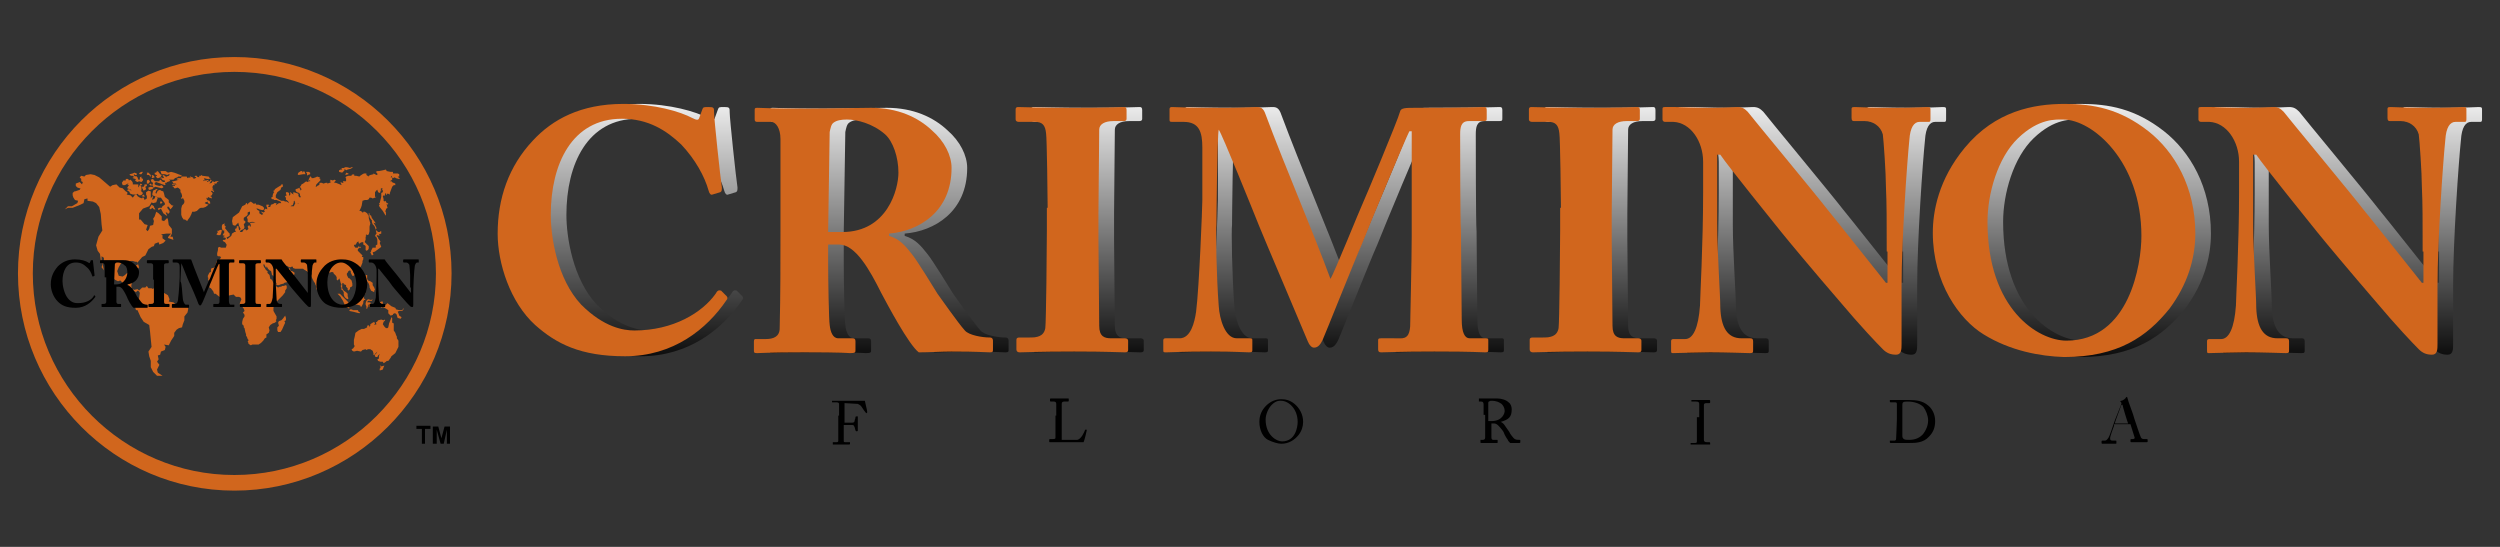 <?xml version="1.0" encoding="utf-8"?>
<!-- Generator: Adobe Illustrator 21.0.2, SVG Export Plug-In . SVG Version: 6.00 Build 0)  -->
<svg version="1.1" id="Layer_1" xmlns="http://www.w3.org/2000/svg" xmlns:xlink="http://www.w3.org/1999/xlink" x="0px" y="0px"
	 viewBox="0 0 320 70" style="enable-background:new 0 0 320 70;" xml:space="preserve">
<rect x="0" y="0" width="320" height="70" fill="#333333" stroke="none"/>
<style type="text/css">
	.st0{fill:url(#SVGID_1_);}
	.st1{fill:url(#SVGID_2_);}
	.st2{fill:url(#SVGID_3_);}
	.st3{fill:url(#SVGID_4_);}
	.st4{fill:url(#SVGID_5_);}
	.st5{fill:url(#SVGID_6_);}
	.st6{fill:url(#SVGID_7_);}
	.st7{fill:url(#SVGID_8_);}
	.st8{fill:#D1661D;}
</style>
<g>
	<path d="M107.4,53.2c0-0.3,0-1.4,0-1.5c0-0.1-0.1-0.2-0.3-0.2h-0.5c0,0-0.1,0-0.1,0v-0.2c0,0,0,0,0.1,0c0,0,0.1,0,0.3,0
		c0.2,0,0.4,0,0.8,0c0.1,0,2.9,0,3,0c0,0.1,0.3,1.2,0.3,1.4c0,0,0,0,0,0.1l-0.1,0.1c0,0,0,0-0.1-0.1c-0.1-0.1-0.3-0.4-0.5-0.7
		c-0.1-0.2-0.3-0.3-0.5-0.4c-0.2,0-1.4-0.1-1.7-0.1c0,0.1,0,1.7,0,2.1v0.4c0.1,0,0.9,0,1,0c0.2,0,0.3-0.1,0.3-0.3
		c0-0.1,0.1-0.2,0.1-0.4c0,0,0-0.1,0.1-0.1l0.2,0c0,0,0,0,0,0.1c0,0.1,0,0.8,0,0.9c0,0.3,0,0.7,0,0.8c0,0,0,0.1-0.1,0.1l-0.1,0
		c0,0,0,0-0.1-0.1c0-0.1-0.1-0.3-0.1-0.4c-0.1-0.2-0.1-0.3-0.3-0.3c-0.4,0-0.9,0-1.1,0v0.3c0,0.2,0,1.5,0,1.7c0,0.2,0,0.2,0.3,0.2
		h0.4c0,0,0.1,0,0.1,0v0.2c0,0,0,0.1-0.1,0.1c-0.1,0-0.4,0-1.1,0c-0.6,0-0.9,0-1,0c0,0,0,0,0-0.1v-0.2c0,0,0,0,0.1,0h0.3
		c0.2,0,0.3,0,0.3-0.2c0-0.2,0-1.1,0-2.5V53.2z"/>
	<path d="M135.2,53.2c0-0.5,0-1.3,0-1.5c0-0.2-0.1-0.3-0.3-0.3h-0.4c0,0-0.1,0-0.1-0.1v-0.2c0,0,0-0.1,0.1-0.1c0.1,0,0.4,0,1,0
		c0.8,0,1.1,0,1.2,0c0.1,0,0.1,0,0.1,0.1v0.2c0,0,0,0.1-0.1,0.1h-0.5c-0.2,0-0.3,0.1-0.3,0.3c0,0.1,0,1.3,0,1.8v0.7
		c0,0.1,0,1.8,0,2.1c0.2,0,1.7,0,2,0c0.5-0.1,0.9-1,1-1.3c0,0,0,0,0.1,0l0.1,0c0,0,0,0,0,0.1c0,0.1-0.3,1.3-0.4,1.5
		c-0.1,0-0.7,0-1.4,0c-0.7,0-1.5,0-1.9,0c-0.3,0-0.5,0-0.7,0c-0.2,0-0.2,0-0.3,0c-0.1,0-0.1,0-0.1-0.1v-0.2c0,0,0-0.1,0.1-0.1h0.4
		c0.3,0,0.3-0.1,0.3-0.2c0-0.1,0-2.1,0-2.6V53.2z"/>
	<path d="M162.3,56.3c-0.6-0.3-1.1-1.2-1.1-2.3c0-0.5,0.1-1.2,0.7-1.9c0.7-0.8,1.5-1,2.1-1c0.5,0,1.1,0.1,1.7,0.6
		c0.6,0.5,1.1,1.3,1.1,2.3c0,0.6-0.2,1.2-0.6,1.7c-0.5,0.6-1.2,1.1-2.2,1.1C163.6,56.8,162.9,56.6,162.3,56.3z M166.1,54
		c0-1.7-1.2-2.7-2.1-2.7c-0.1,0-0.6-0.1-1.2,0.5c-0.5,0.5-0.8,1.3-0.8,1.9c0,2,1.4,2.8,2.1,2.8C165.8,56.5,166.1,54.7,166.1,54z"/>
	<path d="M189.9,53.1c0-0.6,0-1.1,0-1.3c0-0.3-0.1-0.4-0.3-0.4h-0.3c0,0,0,0,0-0.1v-0.2c0,0,0-0.1,0-0.1c0.1,0,0.3,0,1,0
		c0.4,0,1.2,0,1.3,0c0.6,0,1.2,0.2,1.5,0.5c0.3,0.2,0.4,0.6,0.4,0.9c0,1-0.4,1.3-1.4,1.6v0c0.2,0.1,0.3,0.2,0.4,0.3
		c0.1,0.1,0.6,0.9,0.7,1c0,0.1,0.5,0.8,0.7,0.9c0.2,0.1,0.3,0.1,0.6,0.1c0.1,0,0.1,0,0.1,0.1v0.2c0,0,0,0.1-0.1,0.1
		c-0.1,0-0.3,0-0.6,0c-0.2,0-0.5,0-0.6,0c-0.1-0.1-0.3-0.3-0.3-0.4c-0.1-0.1-0.5-0.8-0.5-0.9c0-0.1-0.4-0.6-0.5-0.7
		c-0.2-0.2-0.4-0.5-0.8-0.5c-0.1,0-0.1,0-0.3,0v0.4c0,0.5,0,1.3,0,1.4c0,0.2,0.1,0.3,0.2,0.3h0.5c0.1,0,0.1,0,0.1,0.1v0.2
		c0,0.1,0,0.1-0.1,0.1c-0.1,0-0.3,0-1,0c-0.7,0-0.9,0-1,0c-0.1,0-0.1,0-0.1-0.1v-0.2c0,0,0-0.1,0-0.1h0.3c0.2,0,0.3-0.1,0.3-0.3
		c0-0.8,0-1.5,0-2.2V53.1z M190.6,53.9c0.1,0,0.2,0,0.3,0c1.4,0,1.7-1,1.7-1.3c0-0.4-0.2-0.7-0.4-0.9c-0.3-0.2-0.6-0.4-1.3-0.4
		c-0.1,0-0.2,0-0.3,0.1c-0.1,0-0.1,0.1-0.1,0.2V53.9z"/>
	<path d="M217.5,53.4c0-0.2,0-1.6,0-1.7c0-0.2-0.1-0.3-0.4-0.3h-0.5c0,0-0.1,0-0.1,0v-0.2c0,0,0,0,0.1,0c0.1,0,0.5,0,1.2,0
		c0.7,0,0.9,0,1,0c0,0,0.1,0,0.1,0.1v0.2c0,0,0,0.1-0.1,0.1h-0.4c-0.2,0-0.3,0.1-0.3,0.2c0,0.1,0,1.8,0,1.9v0.6c0,0.1,0,1.9,0,2
		c0,0.2,0.1,0.3,0.4,0.3h0.3c0,0,0.1,0,0.1,0.1v0.2c0,0,0,0-0.1,0c-0.1,0-0.4,0-1.1,0c-0.7,0-1.1,0-1.2,0c0,0-0.1,0-0.1,0v-0.2
		c0,0,0,0,0.1,0h0.4c0.2,0,0.3,0,0.3-0.2c0-0.1,0-1.8,0-2.2V53.4z"/>
	<path d="M242.8,53.1c0-0.2,0-1.3,0-1.4c0-0.2-0.1-0.2-0.3-0.2H242c0,0-0.1,0-0.1-0.1v-0.2c0,0,0,0,0.1,0c0.1,0,0.4,0,1.1,0
		c0.2,0,1,0,1.2,0c1,0,1.8,0.1,2.5,0.7c0.5,0.4,0.9,1.1,0.9,2c0,0.9-0.3,1.5-0.8,2c-0.7,0.8-1.8,0.8-2.4,0.8c-0.5,0-1.1,0-1.4,0
		c-0.7,0-1,0-1.1,0c0,0-0.1,0-0.1-0.1v-0.2c0,0,0,0,0.1,0h0.5c0.1,0,0.2-0.1,0.2-0.2c0-0.2,0.1-1.9,0.1-2.5V53.1z M243.5,53.8
		c0,0.1,0,1.4,0,1.9c0,0.2,0,0.3,0.1,0.4c0.1,0.2,0.4,0.2,0.8,0.2c0.8,0,1.4-0.3,1.8-0.8c0.3-0.4,0.6-1,0.6-1.7
		c0-0.6-0.3-1.3-0.6-1.7c-0.4-0.4-1.1-0.7-2-0.7c-0.2,0-0.5,0-0.6,0.1c-0.1,0.1-0.1,0.2-0.1,0.4c0,0.3,0,1.3,0,1.5V53.8z"/>
	<path d="M270.6,54.5c-0.1,0.2-0.5,1.4-0.5,1.5c0,0.1,0,0.1,0,0.2c0,0.1,0.1,0.2,0.3,0.2h0.4c0.1,0,0.1,0,0.1,0.1v0.2
		c0,0.1,0,0.1-0.1,0.1c-0.1,0-0.4,0-0.9,0c-0.6,0-0.7,0-0.8,0c0,0-0.1,0-0.1-0.1v-0.2c0,0,0-0.1,0.1-0.1h0.3c0.2,0,0.3-0.1,0.5-0.4
		c0.1-0.1,0.6-1.6,0.8-2.2c0.1-0.2,0.7-1.8,0.8-2c0-0.1,0.1-0.2,0-0.3c0,0-0.1-0.1-0.1-0.1c0,0,0-0.1,0.1-0.1c0.2,0,0.6-0.3,0.6-0.4
		c0,0,0.1-0.1,0.1-0.1c0,0,0.1,0,0.1,0.1c0.1,0.5,0.8,2.2,0.9,2.7c0.2,0.6,0.7,2.1,0.8,2.3c0.1,0.3,0.3,0.3,0.5,0.3h0.3
		c0,0,0.1,0,0.1,0.1v0.2c0,0,0,0.1-0.1,0.1c-0.1,0-0.3,0-0.9,0c-0.6,0-0.9,0-1.1,0c0,0-0.1,0-0.1-0.1v-0.2c0,0,0-0.1,0.1-0.1h0.2
		c0.2,0,0.3-0.1,0.2-0.3c-0.1-0.3-0.4-1.3-0.5-1.6H270.6z M272.4,54.2c-0.1-0.2-0.7-2.2-0.7-2.3c0-0.1,0-0.1-0.1-0.1
		c0,0-0.1,0.1-0.1,0.1c0,0.1-0.8,2.1-0.8,2.3H272.4z"/>
	<linearGradient id="SVGID_1_" gradientUnits="userSpaceOnUse" x1="80.467" y1="10.779" x2="80.467" y2="47.364">
		<stop  offset="0" style="stop-color:#FFFFFF"/>
		<stop  offset="1" style="stop-color:#000000"/>
	</linearGradient>
	<path class="st0" d="M70.5,41.6c-3.2-2.9-4.8-7.9-4.8-11.7c0-4.5,1.4-8.6,4.5-11.9c2.5-2.7,6.1-4.7,11.6-4.7c4,0,7.3,1,8.8,1.8
		c0.6,0.3,0.8,0.3,0.9,0l0.4-1.1c0.1-0.3,0.2-0.3,0.8-0.3c0.7,0,0.7,0.1,0.7,0.7c0,0.8,0.8,8.3,1,9.6c0,0.3,0,0.5-0.2,0.6l-1,0.3
		c-0.2,0.1-0.4-0.1-0.5-0.5c-0.5-1.8-1.7-4-3.5-5.9c-1.9-1.8-4.2-3.3-7.6-3.3c-6.4,0-9.1,5.8-9.1,12.3c0,2.8,0.8,8.2,3.9,11.5
		c2.9,2.9,5.4,3.3,6.8,3.3c5,0,8.7-2.3,10.4-4.7c0.2-0.4,0.4-0.5,0.7-0.4l0.7,0.7c0.1,0.1,0.2,0.3,0,0.5c-2.5,3.7-6.8,7.2-13,7.2
		C76.3,45.6,73.2,44,70.5,41.6z"/>
	<linearGradient id="SVGID_2_" gradientUnits="userSpaceOnUse" x1="113.792" y1="10.779" x2="113.792" y2="47.364">
		<stop  offset="0" style="stop-color:#FFFFFF"/>
		<stop  offset="1" style="stop-color:#000000"/>
	</linearGradient>
	<path class="st1" d="M101.9,25c0-3.2,0-6.1,0-7.2c0-1.4-0.6-2.2-1.2-2.2h-1.8c-0.2,0-0.3-0.1-0.3-0.3v-1.2c0-0.2,0-0.3,0.3-0.3
		c0.4,0,1.8,0.1,6.5,0.1c2.5,0,6.3-0.1,8.1-0.1c3.4,0,6,1.2,7.8,2.9c1.6,1.4,2.5,3.2,2.5,4.8c0,5.6-4.2,8.1-8,8.4v0.3
		c1.4,0.4,2.1,1.3,2.9,2.3c0.6,0.7,3,4.6,3.3,5.1c0.3,0.4,2.6,3.7,3.5,4.7c0.5,0.6,2.2,0.9,3.2,0.9c0.3,0,0.4,0.2,0.4,0.4v1.1
		c0,0.3,0,0.4-0.4,0.4c-0.4,0-1.5-0.1-4.9-0.1c-1.3,0-2.9,0.1-4.2,0.1c-1.3-1-4-6.1-4.8-7.6c-1.5-3-3.3-6.2-5.4-6.2H108v2.2
		c0,2.6,0.1,7.5,0.2,8.1c0.1,0.9,0.4,1.7,1.1,1.7h1.8c0.3,0,0.4,0.1,0.4,0.4v1.1c0,0.3,0,0.4-0.7,0.4c0,0-1.1-0.1-5.8-0.1
		c-4.7,0-5.7,0.1-6.1,0.1c-0.4,0-0.4-0.1-0.4-0.4v-1c0-0.2,0-0.4,0.2-0.4h1.3c1,0,1.8-0.3,1.8-1.4c0.1-4.3,0.1-8.5,0.1-12.6V25z
		 M108,29.7c0.8,0,1.4,0,1.8,0c5.8,0,7.2-5.5,7.2-7.6c0-2-0.7-4-1.7-4.9c-1.6-1.4-3.6-1.9-4.9-1.9c-0.7,0-1.3,0.1-1.7,0.4
		c-0.3,0.2-0.4,0.7-0.5,1.2L108,29.7z"/>
	<linearGradient id="SVGID_3_" gradientUnits="userSpaceOnUse" x1="139.254" y1="10.779" x2="139.254" y2="47.364">
		<stop  offset="0" style="stop-color:#FFFFFF"/>
		<stop  offset="1" style="stop-color:#000000"/>
	</linearGradient>
	<path class="st2" d="M136.1,26.6c0-1.1-0.1-9-0.2-9.5c-0.1-1.1-0.5-1.5-1.4-1.5h-2.1c-0.2,0-0.4-0.1-0.4-0.3V14
		c0-0.2,0.1-0.3,0.3-0.3c0.5,0,2.8,0.1,7.1,0.1c4.5,0,5.9-0.1,6.5-0.1c0.2,0,0.3,0.1,0.3,0.4v1.1c0,0.2-0.1,0.3-0.4,0.3h-1.3
		c-1.1,0-1.8,0.4-1.8,1.1c0,0.4-0.1,10.1-0.1,10.7v3.4c0,0.4,0.1,10.6,0.1,11c0,1.4,0.7,1.6,1.5,1.6h1.8c0.2,0,0.4,0.1,0.4,0.3v1.2
		c0,0.2-0.1,0.3-0.4,0.3c-0.5,0-2.3-0.1-6.5-0.1c-4.6,0-6.5,0.1-7,0.1c-0.2,0-0.4-0.1-0.4-0.4v-1.2c0-0.2,0.1-0.3,0.4-0.3h1.3
		c0.9,0,1.8-0.1,2-1.2c0.1-0.7,0.2-10.1,0.2-12.5V26.6z"/>
	<linearGradient id="SVGID_4_" gradientUnits="userSpaceOnUse" x1="171.675" y1="10.779" x2="171.675" y2="47.364">
		<stop  offset="0" style="stop-color:#FFFFFF"/>
		<stop  offset="1" style="stop-color:#000000"/>
	</linearGradient>
	<path class="st3" d="M158,39.2c0.1,1.6,0.8,4.1,2.3,4.1h1.7c0.3,0,0.3,0.1,0.3,0.3v1.2c0,0.2,0,0.3-0.4,0.3c-0.5,0-1.7-0.1-4.9-0.1
		c-3.7,0-5.3,0.1-5.7,0.1c-0.4,0-0.4,0-0.4-0.4v-1.1c0-0.1,0-0.3,0.3-0.3h1.8c1.4,0,1.9-2,2.1-3.4c0.4-3.1,0.8-13.5,0.8-14.3l0-6.7
		c0-2-0.4-3.3-2.4-3.3H152c-0.3,0-0.3-0.1-0.3-0.3V14c0-0.1,0-0.3,0.3-0.3c0.4,0,1.6,0.1,6.8,0.1c2.1,0,3.4-0.1,4-0.1
		c0.4,0,0.8,0,1.1,0.7c2.8,7.5,6,14.8,8.4,21.3c0.5-0.8,3.8-9,4.1-9.6c0.2-0.4,4.6-10.9,4.8-11.8c0.1-0.5,0.7-0.5,2-0.5
		c6.8,0,8.3-0.1,8.8-0.1c0.2,0,0.3,0.1,0.3,0.4v1c0,0.3,0,0.4-0.4,0.4h-1.9c-1,0-1.1,0.8-1.1,1.7c0,0.7,0,11.5,0.1,12.4
		c0,0.9,0.1,10.5,0.1,11.3c0,1.7,0.4,2.4,1,2.4h2.1c0.3,0,0.3,0.1,0.3,0.3v1.1c0,0.3,0,0.4-0.4,0.4c-0.5,0-1.3-0.1-6.5-0.1
		c-4.5,0-6.2,0.1-6.8,0.1c-0.3,0-0.4-0.1-0.4-0.4v-1.1c0-0.2,0-0.3,0.4-0.3h2.5c0.7,0,1.1-0.3,1.2-1.5c0-0.5,0.2-8.5,0.2-11.6V16.8
		h-0.3c-0.4,0.7-5.4,12.7-6.1,14.5c-0.9,2-4.8,11.8-5,12.2c-0.2,0.4-0.5,1-1.1,1c-0.3,0-0.6-0.3-0.8-0.8c-0.1-0.3-5.9-13.9-6.2-14.7
		c-0.8-2-4.8-11.9-5.2-12.4c-0.2,0.6-0.3,11.7-0.3,12.2C157.6,29.4,157.7,35.4,158,39.2z"/>
	<linearGradient id="SVGID_5_" gradientUnits="userSpaceOnUse" x1="204.928" y1="10.779" x2="204.928" y2="47.364">
		<stop  offset="0" style="stop-color:#FFFFFF"/>
		<stop  offset="1" style="stop-color:#000000"/>
	</linearGradient>
	<path class="st4" d="M201.8,26.6c0-1.1-0.1-9-0.2-9.5c-0.1-1.1-0.5-1.5-1.4-1.5h-2.1c-0.2,0-0.4-0.1-0.4-0.3V14
		c0-0.2,0.1-0.3,0.3-0.3c0.5,0,2.8,0.1,7.1,0.1c4.5,0,5.9-0.1,6.5-0.1c0.2,0,0.3,0.1,0.3,0.4v1.1c0,0.2-0.1,0.3-0.4,0.3h-1.3
		c-1.1,0-1.8,0.4-1.8,1.1c0,0.4-0.1,10.1-0.1,10.7v3.4c0,0.4,0.1,10.6,0.1,11c0,1.4,0.7,1.6,1.5,1.6h1.8c0.2,0,0.4,0.1,0.4,0.3v1.2
		c0,0.2-0.1,0.3-0.4,0.3c-0.5,0-2.3-0.1-6.5-0.1c-4.6,0-6.5,0.1-7,0.1c-0.2,0-0.4-0.1-0.4-0.4v-1.2c0-0.2,0.1-0.3,0.4-0.3h1.3
		c0.9,0,1.8-0.1,2-1.2c0.1-0.7,0.2-10.1,0.2-12.5V26.6z"/>
	<linearGradient id="SVGID_6_" gradientUnits="userSpaceOnUse" x1="231.946" y1="10.779" x2="231.946" y2="47.364">
		<stop  offset="0" style="stop-color:#FFFFFF"/>
		<stop  offset="1" style="stop-color:#000000"/>
	</linearGradient>
	<path class="st5" d="M243.5,32.2c0-3.9,0-6.1-0.1-8.3c0-1.7-0.3-6-0.4-6.7c-0.3-1.1-1.3-1.7-2.3-1.7h-1.4c-0.2,0-0.3-0.1-0.3-0.4
		v-1.1c0-0.2,0-0.3,0.4-0.3c0.5,0,1.9,0.1,5.1,0.1c2.6,0,3.7-0.1,4.2-0.1c0.4,0,0.4,0.1,0.4,0.4v1.1c0,0.2,0,0.4-0.2,0.4h-1.2
		c-0.7,0-1.2,0.7-1.3,2.3c-0.3,2.9-1,12.9-1,18.7V44c0,0.7,0,1.4-0.7,1.4c-0.7,0-1.2-0.2-1.7-0.7c-0.7-0.7-2.9-3-5.5-6.1
		c-3.2-3.7-6.7-7.9-7.5-8.9c-0.7-0.9-6.8-8.4-7.8-9.9h-0.4v8.9c0,3.6,0.4,9,0.4,10.7c0.1,2.5,0.9,3.9,2.7,3.9h1.1
		c0.3,0,0.4,0.1,0.4,0.4v1.1c0,0.3,0,0.4-0.4,0.4c-0.4,0-3.1-0.1-5.1-0.1c-1.4,0-4.4,0.1-4.8,0.1c-0.2,0-0.2-0.1-0.2-0.4v-1.1
		c0-0.1,0-0.3,0.3-0.3h1.5c1,0,1.7-1.4,1.9-4.3c0-0.8,0.4-7.9,0.4-14.4v-4c0-2.6-1.6-5-3.8-5.1l-1.1,0c-0.2,0-0.3-0.2-0.3-0.3V14
		c0-0.2,0-0.3,0.3-0.3c0.2,0,0.6,0,1.4,0c0.9,0,2.3,0.1,4.6,0.1c1.5,0,2.8-0.1,3.3-0.1c0.6,0,0.9,0.2,1.3,0.6
		c0.2,0.3,8.9,10.8,10.2,12.5c0.6,0.7,7,8.8,7.5,9.4h0.2V32.2z"/>
	<linearGradient id="SVGID_7_" gradientUnits="userSpaceOnUse" x1="266.192" y1="10.779" x2="266.192" y2="47.364">
		<stop  offset="0" style="stop-color:#FFFFFF"/>
		<stop  offset="1" style="stop-color:#000000"/>
	</linearGradient>
	<path class="st6" d="M255.9,42.8c-3.1-1.9-6.5-6.6-6.5-13c0-2.7,0.7-6.8,4.1-10.9c3.9-4.7,8.8-5.6,12.8-5.6c3.6,0,7,0.6,10.7,3.5
		c3.3,2.6,6,7.1,6,13.1c0,3.2-1,6.5-3.3,9.6c-2.9,3.6-6.6,6.2-13.5,6.2C263.1,45.6,259.3,44.9,255.9,42.8z M276.1,30.2
		c0-9.6-6.3-14.9-10-14.9c-0.9,0-3.1-0.2-5.8,2.4c-2.6,2.5-3.9,7.1-3.9,10.7c0,11.2,6.5,15.2,10.1,15.2
		C274.6,43.6,276.1,33.8,276.1,30.2z"/>
	<linearGradient id="SVGID_8_" gradientUnits="userSpaceOnUse" x1="300.56" y1="10.779" x2="300.56" y2="47.364">
		<stop  offset="0" style="stop-color:#FFFFFF"/>
		<stop  offset="1" style="stop-color:#000000"/>
	</linearGradient>
	<path class="st7" d="M312.1,32.2c0-3.9,0-6.1-0.1-8.3c0-1.7-0.3-6-0.4-6.7c-0.3-1.1-1.3-1.7-2.3-1.7h-1.4c-0.2,0-0.3-0.1-0.3-0.4
		v-1.1c0-0.2,0-0.3,0.4-0.3c0.5,0,1.9,0.1,5.1,0.1c2.6,0,3.7-0.1,4.2-0.1c0.4,0,0.4,0.1,0.4,0.4v1.1c0,0.2,0,0.4-0.2,0.4h-1.2
		c-0.7,0-1.2,0.7-1.3,2.3c-0.3,2.9-1,12.9-1,18.7V44c0,0.7,0,1.4-0.7,1.4c-0.7,0-1.2-0.2-1.7-0.7c-0.7-0.7-2.9-3-5.5-6.1
		c-3.2-3.7-6.7-7.9-7.5-8.9c-0.7-0.9-6.8-8.4-7.8-9.9h-0.4v8.9c0,3.6,0.4,9,0.4,10.7c0.1,2.5,0.9,3.9,2.7,3.9h1.1
		c0.3,0,0.4,0.1,0.4,0.4v1.1c0,0.3,0,0.4-0.4,0.4c-0.4,0-3.1-0.1-5.1-0.1c-1.4,0-4.4,0.1-4.8,0.1c-0.2,0-0.2-0.1-0.2-0.4v-1.1
		c0-0.1,0-0.3,0.3-0.3h1.5c1,0,1.7-1.4,1.9-4.3c0-0.8,0.4-7.9,0.4-14.4v-4c0-2.6-1.6-5-3.8-5.1l-1.1,0c-0.2,0-0.3-0.2-0.3-0.3V14
		c0-0.2,0-0.3,0.3-0.3c0.2,0,0.6,0,1.4,0c0.9,0,2.3,0.1,4.6,0.1c1.5,0,2.8-0.1,3.3-0.1c0.6,0,0.9,0.2,1.3,0.6
		c0.2,0.3,8.9,10.8,10.2,12.5c0.6,0.7,7,8.8,7.5,9.4h0.2V32.2z"/>
	<path class="st8" d="M68.5,41.6c-3.2-2.9-4.8-7.9-4.8-11.7c0-4.5,1.4-8.6,4.5-11.9c2.5-2.7,6.1-4.7,11.6-4.7c4,0,7.3,1,8.8,1.8
		c0.6,0.3,0.8,0.3,0.9,0l0.4-1.1c0.1-0.3,0.2-0.3,0.8-0.3c0.7,0,0.7,0.1,0.7,0.7c0,0.8,0.8,8.3,1,9.6c0,0.3,0,0.5-0.2,0.6l-1,0.3
		c-0.2,0.1-0.4-0.1-0.5-0.5c-0.5-1.8-1.7-4-3.5-5.9c-1.9-1.8-4.2-3.3-7.6-3.3c-6.4,0-9.1,5.8-9.1,12.3c0,2.8,0.8,8.2,3.9,11.5
		c2.9,2.9,5.4,3.3,6.8,3.3c5,0,8.7-2.3,10.4-4.7c0.2-0.4,0.4-0.5,0.7-0.4l0.7,0.7c0.1,0.1,0.2,0.3,0,0.5c-2.5,3.7-6.8,7.2-13,7.2
		C74.3,45.6,71.2,44,68.5,41.6z"/>
	<path class="st8" d="M99.9,25c0-3.2,0-6.1,0-7.2c0-1.4-0.6-2.2-1.2-2.2h-1.8c-0.2,0-0.3-0.1-0.3-0.3v-1.2c0-0.2,0-0.3,0.3-0.3
		c0.4,0,1.8,0.1,6.5,0.1c2.5,0,6.3-0.1,8.1-0.1c3.4,0,6,1.2,7.8,2.9c1.6,1.4,2.5,3.2,2.5,4.8c0,5.6-4.2,8.1-8,8.4v0.3
		c1.4,0.4,2.1,1.3,2.9,2.3c0.6,0.7,3,4.6,3.3,5.1c0.3,0.4,2.6,3.7,3.5,4.7c0.5,0.6,2.2,0.9,3.2,0.9c0.3,0,0.4,0.2,0.4,0.4v1.1
		c0,0.3,0,0.4-0.4,0.4c-0.4,0-1.5-0.1-4.9-0.1c-1.3,0-2.9,0.1-4.2,0.1c-1.3-1-4-6.1-4.8-7.6c-1.5-3-3.3-6.2-5.4-6.2H106v2.2
		c0,2.6,0.1,7.5,0.2,8.1c0.1,0.9,0.4,1.7,1.1,1.7h1.8c0.3,0,0.4,0.1,0.4,0.4v1.1c0,0.3,0,0.4-0.7,0.4c0,0-1.1-0.1-5.8-0.1
		c-4.7,0-5.7,0.1-6.1,0.1c-0.4,0-0.4-0.1-0.4-0.4v-1c0-0.2,0-0.4,0.2-0.4h1.3c1,0,1.8-0.3,1.8-1.4c0.1-4.3,0.1-8.5,0.1-12.6V25z
		 M106,29.7c0.8,0,1.4,0,1.8,0c5.8,0,7.2-5.5,7.2-7.6c0-2-0.7-4-1.7-4.9c-1.6-1.4-3.6-1.9-4.9-1.9c-0.7,0-1.3,0.1-1.7,0.4
		c-0.3,0.2-0.4,0.7-0.5,1.2L106,29.7z"/>
	<path class="st8" d="M134.1,26.6c0-1.1-0.1-9-0.2-9.5c-0.1-1.1-0.5-1.5-1.4-1.5h-2.1c-0.2,0-0.4-0.1-0.4-0.3V14
		c0-0.2,0.1-0.3,0.3-0.3c0.5,0,2.8,0.1,7.1,0.1c4.5,0,5.9-0.1,6.5-0.1c0.2,0,0.3,0.1,0.3,0.4v1.1c0,0.2-0.1,0.3-0.4,0.3h-1.3
		c-1.1,0-1.8,0.4-1.8,1.1c0,0.4-0.1,10.1-0.1,10.7v3.4c0,0.4,0.1,10.6,0.1,11c0,1.4,0.7,1.6,1.5,1.6h1.8c0.2,0,0.4,0.1,0.4,0.3v1.2
		c0,0.2-0.1,0.3-0.4,0.3c-0.5,0-2.3-0.1-6.5-0.1c-4.6,0-6.5,0.1-7,0.1c-0.2,0-0.4-0.1-0.4-0.4v-1.2c0-0.2,0.1-0.3,0.4-0.3h1.3
		c0.9,0,1.8-0.1,2-1.2c0.1-0.7,0.2-10.1,0.2-12.5V26.6z"/>
	<path class="st8" d="M156,39.2c0.1,1.6,0.8,4.1,2.3,4.1h1.7c0.3,0,0.3,0.1,0.3,0.3v1.2c0,0.2,0,0.3-0.4,0.3c-0.5,0-1.7-0.1-4.9-0.1
		c-3.7,0-5.3,0.1-5.7,0.1c-0.4,0-0.4,0-0.4-0.4v-1.1c0-0.1,0-0.3,0.3-0.3h1.8c1.4,0,1.9-2,2.1-3.4c0.4-3.1,0.8-13.5,0.8-14.3l0-6.7
		c0-2-0.4-3.3-2.4-3.3H150c-0.3,0-0.3-0.1-0.3-0.3V14c0-0.1,0-0.3,0.3-0.3c0.4,0,1.6,0.1,6.8,0.1c2.1,0,3.4-0.1,4-0.1
		c0.4,0,0.8,0,1.1,0.7c2.8,7.5,6,14.8,8.4,21.3c0.5-0.8,3.8-9,4.1-9.6c0.2-0.4,4.6-10.9,4.8-11.8c0.1-0.5,0.7-0.5,2-0.5
		c6.8,0,8.3-0.1,8.8-0.1c0.2,0,0.3,0.1,0.3,0.4v1c0,0.3,0,0.4-0.4,0.4h-1.9c-1,0-1.1,0.8-1.1,1.7c0,0.7,0,11.5,0.1,12.4
		c0,0.9,0.1,10.5,0.1,11.3c0,1.7,0.4,2.4,1,2.4h2.1c0.3,0,0.3,0.1,0.3,0.3v1.1c0,0.3,0,0.4-0.4,0.4c-0.5,0-1.3-0.1-6.5-0.1
		c-4.5,0-6.2,0.1-6.8,0.1c-0.3,0-0.4-0.1-0.4-0.4v-1.1c0-0.2,0-0.3,0.4-0.3h2.5c0.7,0,1.1-0.3,1.2-1.5c0-0.5,0.2-8.5,0.2-11.6V16.8
		h-0.3c-0.4,0.7-5.4,12.7-6.1,14.5c-0.9,2-4.8,11.8-5,12.2c-0.2,0.4-0.5,1-1.1,1c-0.3,0-0.6-0.3-0.8-0.8c-0.1-0.3-5.9-13.9-6.2-14.7
		c-0.8-2-4.8-11.9-5.2-12.4c-0.2,0.6-0.3,11.7-0.3,12.2C155.6,29.4,155.7,35.4,156,39.2z"/>
	<path class="st8" d="M199.8,26.6c0-1.1-0.1-9-0.2-9.5c-0.1-1.1-0.5-1.5-1.4-1.5h-2.1c-0.2,0-0.4-0.1-0.4-0.3V14
		c0-0.2,0.1-0.3,0.3-0.3c0.5,0,2.8,0.1,7.1,0.1c4.5,0,5.9-0.1,6.5-0.1c0.2,0,0.3,0.1,0.3,0.4v1.1c0,0.2-0.1,0.3-0.4,0.3h-1.3
		c-1.1,0-1.8,0.4-1.8,1.1c0,0.4-0.1,10.1-0.1,10.7v3.4c0,0.4,0.1,10.6,0.1,11c0,1.4,0.7,1.6,1.5,1.6h1.8c0.2,0,0.4,0.1,0.4,0.3v1.2
		c0,0.2-0.1,0.3-0.4,0.3c-0.5,0-2.3-0.1-6.5-0.1c-4.6,0-6.5,0.1-7,0.1c-0.2,0-0.4-0.1-0.4-0.4v-1.2c0-0.2,0.1-0.3,0.4-0.3h1.3
		c0.9,0,1.8-0.1,2-1.2c0.1-0.7,0.2-10.1,0.2-12.5V26.6z"/>
	<path class="st8" d="M241.5,32.2c0-3.9,0-6.1-0.1-8.3c0-1.7-0.3-6-0.4-6.7c-0.3-1.1-1.3-1.7-2.3-1.7h-1.4c-0.2,0-0.3-0.1-0.3-0.4
		v-1.1c0-0.2,0-0.3,0.4-0.3c0.5,0,1.9,0.1,5.1,0.1c2.6,0,3.7-0.1,4.2-0.1c0.4,0,0.4,0.1,0.4,0.4v1.1c0,0.2,0,0.4-0.2,0.4h-1.2
		c-0.7,0-1.2,0.7-1.3,2.3c-0.3,2.9-1,12.9-1,18.7V44c0,0.7,0,1.4-0.7,1.4c-0.7,0-1.2-0.2-1.7-0.7c-0.7-0.7-2.9-3-5.5-6.1
		c-3.2-3.7-6.7-7.9-7.5-8.9c-0.7-0.9-6.8-8.4-7.8-9.9h-0.4v8.9c0,3.6,0.4,9,0.4,10.7c0.1,2.5,0.9,3.9,2.7,3.9h1.1
		c0.3,0,0.4,0.1,0.4,0.4v1.1c0,0.3,0,0.4-0.4,0.4c-0.4,0-3.1-0.1-5.1-0.1c-1.4,0-4.4,0.1-4.8,0.1c-0.2,0-0.2-0.1-0.2-0.4v-1.1
		c0-0.1,0-0.3,0.3-0.3h1.5c1,0,1.7-1.4,1.9-4.3c0-0.8,0.4-7.9,0.4-14.4v-4c0-2.6-1.6-5-3.8-5.1l-1.1,0c-0.2,0-0.3-0.2-0.3-0.3V14
		c0-0.2,0-0.3,0.3-0.3c0.2,0,0.6,0,1.4,0c0.9,0,2.3,0.1,4.6,0.1c1.5,0,2.8-0.1,3.3-0.1c0.6,0,0.9,0.2,1.3,0.6
		c0.2,0.3,8.9,10.8,10.2,12.5c0.6,0.7,7,8.8,7.5,9.4h0.2V32.2z"/>
	<path class="st8" d="M253.9,42.8c-3.1-1.9-6.5-6.6-6.5-13c0-2.7,0.7-6.8,4.1-10.9c3.9-4.7,8.8-5.6,12.8-5.6c3.6,0,7,0.6,10.7,3.5
		c3.3,2.6,6,7.1,6,13.1c0,3.2-1,6.5-3.3,9.6c-2.9,3.6-6.6,6.2-13.5,6.2C261.1,45.6,257.3,44.9,253.9,42.8z M274.1,30.2
		c0-9.6-6.3-14.9-10-14.9c-0.9,0-3.1-0.2-5.8,2.4c-2.6,2.5-3.9,7.1-3.9,10.7c0,11.2,6.5,15.2,10.1,15.2
		C272.6,43.6,274.1,33.8,274.1,30.2z"/>
	<path class="st8" d="M310.1,32.2c0-3.9,0-6.1-0.1-8.3c0-1.7-0.3-6-0.4-6.7c-0.3-1.1-1.3-1.7-2.3-1.7h-1.4c-0.2,0-0.3-0.1-0.3-0.4
		v-1.1c0-0.2,0-0.3,0.4-0.3c0.5,0,1.9,0.1,5.1,0.1c2.6,0,3.7-0.1,4.2-0.1c0.4,0,0.4,0.1,0.4,0.4v1.1c0,0.2,0,0.4-0.2,0.4h-1.2
		c-0.7,0-1.2,0.7-1.3,2.3c-0.3,2.9-1,12.9-1,18.7V44c0,0.7,0,1.4-0.7,1.4c-0.7,0-1.2-0.2-1.7-0.7c-0.7-0.7-2.9-3-5.5-6.1
		c-3.2-3.7-6.7-7.9-7.5-8.9c-0.7-0.9-6.8-8.4-7.8-9.9h-0.4v8.9c0,3.6,0.4,9,0.4,10.7c0.1,2.5,0.9,3.9,2.7,3.9h1.1
		c0.3,0,0.4,0.1,0.4,0.4v1.1c0,0.3,0,0.4-0.4,0.4c-0.4,0-3.1-0.1-5.1-0.1c-1.4,0-4.4,0.1-4.8,0.1c-0.2,0-0.2-0.1-0.2-0.4v-1.1
		c0-0.1,0-0.3,0.3-0.3h1.5c1,0,1.7-1.4,1.9-4.3c0-0.8,0.4-7.9,0.4-14.4v-4c0-2.6-1.6-5-3.8-5.1l-1.1,0c-0.2,0-0.3-0.2-0.3-0.3V14
		c0-0.2,0-0.3,0.3-0.3c0.2,0,0.6,0,1.4,0c0.9,0,2.3,0.1,4.6,0.1c1.5,0,2.8-0.1,3.3-0.1c0.6,0,0.9,0.2,1.3,0.6
		c0.2,0.3,8.9,10.8,10.2,12.5c0.6,0.7,7,8.8,7.5,9.4h0.2V32.2z"/>
	<g>
		<g>
			<path d="M54,56.8v-1.9h-0.7v-0.4h1.8v0.4h-0.7v1.9H54z"/>
			<path d="M55.4,56.8v-2.2h0.7l0.4,1.5l0.4-1.5h0.7v2.2h-0.4V55l-0.4,1.8h-0.4L55.9,55v1.8H55.4z"/>
		</g>
		<g>
			<g>
				<path class="st8" d="M14.1,23.9l-0.7-0.6l-0.7-0.6l-0.6-0.3l-0.5-0.1l-0.6,0.1l-0.2,0.2l-0.4-0.1l-0.2,0.2l0.2,0.2l0,0.3
					l0.2,0.1l-0.1,0.3l-0.3-0.3l-0.5,0.2v0.3l0.2,0.2l0.3,0.1c0.2-0.1,0,0.2,0,0.2s-0.6,0.2-0.6,0.2c0-0.1-0.3,0.2-0.3,0.2v0.3
					L9.3,25l0.1,0.3l0.2,0.3l0.4,0.1L9.9,26l-0.7,0.4H8.7l-0.4,0.4l0.4-0.2l0.6,0l1-0.4l0.4-0.2l0.1-0.5l0.4-0.1v0.3l0.7,0.1
					l0.4,0.2l0.4,0.5l0.2,0.9l0.1,1.3l0.1,0.8l-0.5,0.8l-0.3,1.1l0.2,0.7l0.3,0.4l0.1,0.8l0.2,0.6l-0.1,0.3l0.3,0.4l-0.1-0.5
					L13,33.3l0-0.5l0.3,0.2v0.4l0.3,0.5l0.4,0.9l-0.1,0.4l0.3,0.3h0.2l0.3,0.3l0.4,0.2l0.3-0.1l0.4,0.4h0.5l0.3,0.5l0.5,0.4l0.3,0.2
					l0.2-0.2l0.2,0.1l0.1,0.2l-0.1,0.7l-0.4,0.5l0.1,0.4l-0.2,0.2l0.1,0.4h0.2l0.4,0.9l0.4,0.6l0.7,0.4l0.1,0.8l0.2,2L19,45l0.1,0.6
					l0.2,0.6V47l0.3,0.6l0.5,0.5h0.7l-0.6-0.4l-0.1-0.4l0.3-0.6l-0.3-0.4l0.2-0.3l-0.1-0.5l0.3-0.1l0.1-0.4l0.5-0.2l0.1-0.4L21,44.1
					l0.6,0.1l0.3-0.6l0.4-0.6v-0.4l0.3-0.4l0.3-0.2l0.4-0.1l0.1-0.4l0.2-0.5v-0.5l0.4-0.5l0.1-0.5l-0.1-0.3l-0.3,0L23.1,39l-0.6,0
					l-0.3-0.3l-0.6-0.1l0.1-0.3l-0.2-0.5l-0.5-0.3h-0.4l-0.4-0.5l-0.4-0.3L19.6,37l-0.2-0.1L19,36.9l-0.2-0.3l-0.2,0.2l-0.4,0
					l-0.4,0.4L17.6,37l-0.4,0.1L16.9,37l-0.1-0.4l0.1-0.5l-0.3,0l-0.4-0.2l0.2-0.4l0.2-0.4l-0.1-0.2l-0.3,0.1L16,35.2l-0.3,0.2
					l-0.5-0.1L15,34.7l0.2-0.5l0.3-0.5l0.3-0.2c0,0,0.4-0.1,0.4-0.1c0,0.1,0.3,0.2,0.3,0.2l0.2-0.2l0.3,0l0.3,0.1l0.2,0l0.2,0.3
					L17.4,34l0.1,0.3l0.1,0.2l0.2-0.3l-0.2-0.6l0.6-0.7l0.4-0.2l0.4-0.8l0.4-0.3l0.3-0.1l0.1-0.3l0.5-0.2l0.1,0.3l0.5-0.2l0.3-0.3
					l-0.4-0.3v-0.4L20.6,30l0.7-0.1l0.6,0c0,0-0.4,0.4-0.4,0.5c0,0.1,0.1,0.1,0.1,0.1l0.6,0.2l-0.1-0.4h-0.3l0.2-0.4l0-0.6l-0.4-0.5
					l-0.1-0.7l-0.1-0.2l-0.4,0.4l-0.3-0.1l0-0.5l-0.4-0.4L20,27.1l-0.2,0.6L19.6,28l0.1,0.3l-0.1,0.5l-0.4,0.1l-0.1,0.4l-0.2,0.3
					l-0.2-0.2l0.2-0.6l-0.4-0.1L18,28.1l-0.2,0l0-0.8l0.5-0.6l0.8-0.3l0.3-0.5l0.2,0.1l0.4-0.1l0.2-0.6l-0.3-0.2
					c0,0-0.1,0.3-0.1,0.3l-0.3,0.2l0-0.2l0.1-0.2l-0.1-0.1l-0.2,0.3l0-0.5l0-0.4L19,24.4l-0.3,0.2l0,0.3l0.1,0.2l0,0.3l-0.3,0.2
					l-0.1-0.3l-0.2,0l0,0.1l-0.3-0.1l-0.3-0.2l-0.1-0.2l-0.2,0L17,25.3l-0.2-0.2L16.7,25l-0.5-0.1l0.1-0.1l0-0.2l-0.2-0.1l-0.4-0.4
					l-0.4-0.1l-0.4-0.4l-0.5,0.1L14.1,23.9z"/>
				<path class="st8" d="M20,24.2l-0.4,0.2l-0.1,0.4V25l0.3,0.1l0.5,0.2c0,0,0.3,0,0.3,0c0,0,0.2,0.3,0.2,0.3l0.3,0.4v0.2l-0.3,0.2
					l-0.1,0.2h-0.3l-0.2,0.1l0.1,0.2l0.3-0.2l0.1,0.2l0.2,0.4l0.4,0.3h0.1l-0.2-0.4l0.2,0l0.1,0.2l0.2-0.2V27l-0.3-0.4l0.1-0.2
					l0.2,0.2l0.1,0.2l0.2-0.2l0.2-0.3L22,26.3L21.7,26l-0.1-0.1l0-0.3l-0.5-0.4L21,24.8l-0.1-0.3l-0.3-0.1l-0.1-0.1l-0.3,0.1
					L20,24.8l-0.1-0.1l0.1-0.3l0.2-0.2H20z"/>
				<path class="st8" d="M16.1,22.8l0,0.3l-0.3,0l-0.2,0.3l0.1,0.3H16l0.5-0.3l-0.1,0.1l-0.1,0.1l0.2,0.1L16.3,24l0,0.1l0.5,0.2
					l0,0.1l-0.3-0.2l-0.2,0.1v0.1l0.2,0.1l0.1,0.1l0,0.1l0.1,0.1l0.3,0.1h0.4l0.2-0.1l0.2,0.2h0.2l0.2-0.1l0.1-0.2l-0.2-0.2
					c0,0-0.1-0.1-0.1-0.1s0.1,0,0.1,0l0-0.5l-0.2-0.2l-0.1,0.1V24l-0.1-0.1l0-0.3l-0.1,0L17,23.6l0-0.2l-0.1-0.2L16.7,23l-0.2,0.1
					l-0.1-0.2H16.1z"/>
				<polygon class="st8" points="17.5,22.2 17.2,22.1 17,22.2 16.6,22.3 16.6,22.4 16.8,22.5 17,22.5 17.2,22.7 17,22.7 17,22.8 
					17.3,22.9 17.4,22.9 17.4,23 17.3,23 17.3,23.1 17.4,23.2 17.6,23.3 17.8,23.2 18.1,23.3 18.3,23.1 18.3,22.9 18.1,22.8 
					18.1,22.6 17.9,22.7 17.9,22.8 17.9,23 17.7,23 17.6,22.7 17.4,22.5 17.3,22.6 17.1,22.4 17.2,22.3 17.3,22.4 17.5,22.4 				"/>
				<path class="st8" d="M20.5,21.9l0.7,0l0.3,0.2l0.4-0.1l0.4,0.1l0.8,0.3l0.2,0.1l-0.2,0.1l-0.3,0l-0.1,0.1l-0.3,0.1l-0.2,0.2
					h-0.6V23l0.2,0.1l-0.1,0.1l-0.3,0.1l-0.1,0.1h-0.2l0.1,0.2l-0.1,0.1l-0.3-0.1L20,23.3l-0.2,0.1l0,0.2l0.2,0.1l0.4,0.1l0.3-0.1
					l0.2,0.2l0,0.1l-0.2,0.1L20.3,24l-0.4-0.1l-0.2,0.1c0,0-0.2-0.2-0.2-0.3c0,0,0.1-0.3,0.1-0.3l-0.2-0.1L19.3,23l0.3-0.1l0.1,0.2
					l0.2,0.1l0.3,0l0.2,0l0-0.1l0.2-0.1l0.1,0.2l0.2,0.1h0.2l0-0.2l-0.1,0L20.7,23l0.1-0.1l-0.3-0.1l0.1-0.1l0.3,0.1l0.1-0.1
					l-0.2-0.2l0.1-0.1l0.2,0.1l0.1,0.1l0.1,0.1v-0.1l0.3-0.1l0.1-0.1l0-0.1l-0.1,0l-0.2,0.1l-0.3-0.1L21,22.3l-0.1,0l-0.2,0
					l-0.1-0.2V22L20.5,21.9L20.5,21.9z"/>
				<path class="st8" d="M18.5,23.7l-0.1,0.2h-0.2l0,0.2l0.1,0.1c0,0,0,0.2,0.1,0.2c0,0,0.2-0.1,0.2-0.1s0.1-0.1,0.1-0.1
					c0,0-0.1-0.3-0.1-0.3l0.2-0.1l0-0.2H18.5z"/>
				<polygon class="st8" points="19,24 19,24.2 19.1,24.3 19.2,24.3 19.5,24.2 19.7,24 19.3,23.9 				"/>
				<polygon class="st8" points="18.4,24.9 18.1,25.1 18.5,25.2 18.5,25.1 				"/>
				<polygon class="st8" points="18.8,23.1 18.8,23.3 18.8,23.5 19,23.5 19.1,23.4 19.2,23.2 19.1,23.1 19,23 				"/>
				<polygon class="st8" points="18.8,22.2 18.9,22.3 18.9,22.3 18.8,22.3 18.8,22.4 19.1,22.4 19.2,22.6 19.3,22.6 19.3,22.4 
					19,22.1 18.8,22.1 				"/>
				<path class="st8" d="M19.4,22.5l0.1,0.1l-0.1,0.1l0.1,0.1c0,0,0.3-0.1,0.3-0.1c0,0-0.1-0.2-0.1-0.2l-0.2-0.1L19.4,22.5z"/>
				<polygon class="st8" points="20.2,21.9 20.5,22.3 20.7,22.4 20.6,22.6 20.5,22.7 20.3,22.8 20.1,22.8 19.9,22.5 20.1,22.5 
					20.1,22.4 20,22.4 19.8,22.3 19.8,22.1 20,22.1 20,22 				"/>
				<path class="st8" d="M19.3,23.5l-0.2,0.1l0.1,0.1c0,0,0.2,0.1,0.2,0.1s0-0.2,0-0.2L19.3,23.5z"/>
				<polygon class="st8" points="18,23.8 17.9,23.6 18,23.5 18.2,23.6 				"/>
				<path class="st8" d="M17.8,22.2l0.1,0.1c0,0,0.2,0,0.2,0c0,0,0.2-0.3,0.2-0.3L18.1,22l-0.2,0.1L17.8,22.2z"/>
				<path class="st8" d="M19.4,26.2c0,0-0.3,0.5-0.3,0.5l0.1,0v0.1l0.2-0.1l0.1-0.1l0.1,0.1l0.1,0.1l0.2,0l-0.2-0.3v-0.1L19.4,26.2z
					"/>
				<polygon class="st8" points="20.5,26 20.5,25.8 20.7,25.8 20.8,25.9 20.7,26 20.6,26.1 				"/>
				<polygon class="st8" points="22.9,23 22.6,23.1 22.2,23.2 22,23.2 22.1,23.3 22.2,23.5 22.5,23.5 22.6,23.6 22.4,23.6 
					22.2,23.6 22,23.5 22.1,23.7 22.2,23.7 22.4,23.7 22.4,23.8 22.1,23.8 22.1,23.9 22.2,23.9 22.3,24.1 22.5,24.1 22.7,24 
					22.9,24.1 23.1,24.3 23.1,24.6 23.2,24.7 23.3,25 23.3,25.2 23.2,25.3 23.2,25.4 23.3,25.5 23.4,25.3 23.5,25.5 23.6,25.7 
					23.6,25.9 23.5,26.1 23.3,26.3 23.2,26.7 23.2,27.1 23.2,27.5 23.3,27.8 23.5,28.1 23.7,28.1 23.8,28.2 24,28.3 24,28.2 
					24.3,27.8 24.5,27.4 24.6,27.1 24.9,27.1 25.2,27 25.5,26.7 25.7,26.6 26,26.6 26.3,26.5 26.7,26.2 26.4,26.1 26.2,26 
					26.3,25.9 26.6,25.8 26.6,26 26.9,26.1 26.9,25.9 26.8,25.7 26.5,25.6 26.4,25.3 26.6,25.4 26.6,25.2 26.8,25.3 27.1,25.4 
					27.1,25.2 26.9,25.1 27.1,25 27.2,24.8 27.2,24.7 27,24.5 27.1,24.4 27.4,24.6 27.4,24.4 27.3,24.4 27.3,24.4 27.2,24.3 
					27.2,24.2 27.3,24.3 27.3,24.2 27.2,24.1 27.2,23.9 27.3,23.7 27.5,23.7 27.4,23.5 27.7,23.5 27.8,23.3 28,23.3 27.9,23.2 
					27.6,23.2 27.5,23.3 27.2,23.2 27.1,23.4 26.8,23.5 27,23.2 27.1,23.1 27,23 26.9,23 26.9,23.2 26.7,23.2 26.5,23.3 26.5,23.2 
					26.7,23.1 26.7,23 26.4,23.1 26.1,23.1 26,23.2 26,23.1 26.2,23 26.1,22.8 26.5,22.9 27,22.9 26.8,22.8 26.8,22.7 26.7,22.6 
					25.9,22.5 25.8,22.4 25.7,22.5 25.6,22.5 25.5,22.5 25.5,22.7 25.2,22.6 25.2,22.5 25,22.5 24.9,22.6 25.1,22.7 25.1,22.8 
					24.9,22.8 24.9,22.9 24.8,22.9 24.7,22.7 24.6,22.7 24.4,22.6 24.3,22.6 24.4,22.8 24.2,22.7 24,22.8 23.9,22.6 23.5,22.6 
					23.2,22.6 23.2,22.8 23,22.8 22.8,22.8 22.6,22.9 22.7,23 				"/>
				<polygon class="st8" points="28,29.5 28.3,29.4 28.4,29.5 28.3,29.9 28.2,30.1 27.9,30.1 27.7,30 27.9,29.7 27.8,29.6 
					27.9,29.5 28,29.6 				"/>
				<polygon class="st8" points="39.2,22.1 39.3,22.2 39.3,22.4 39.4,22.5 39.4,22.4 39.7,22.3 39.7,22.1 39.5,22 39.2,22 				"/>
				<polygon class="st8" points="38.5,21.9 38.2,22.1 38.1,22.3 38.2,22.4 38.8,22.3 39.1,22.3 39,22 38.9,21.9 38.7,22.1 
					38.7,21.9 				"/>
				<polygon class="st8" points="43.7,21.5 43.8,21.7 43.6,21.7 43.4,21.8 43.4,22 43.8,22.1 43.9,22 44.1,21.8 44.1,21.6 
					44.3,21.8 44.5,21.7 44.9,21.6 45.2,21.4 45,21.4 44.8,21.5 44.4,21.4 44.2,21.4 44,21.5 43.8,21.5 				"/>
				<polygon class="st8" points="44.2,22.4 44.3,22.1 44.6,22.2 44.6,22.3 				"/>
				<path class="st8" d="M51,22.7l-0.1-0.1l0.2,0l0-0.3l-0.2-0.1h-0.4l-0.2,0L50.3,22l-0.3,0l-0.5-0.1l-0.1-0.2L49,21.8l-0.5,0.1
					l-0.2,0L48.1,22l0.1,0.1l0.1,0.1l0,0.2l-0.1,0L48,22.3l-0.2-0.1l0,0.1l-0.4,0.1l-0.2,0.1l0,0.1l-0.3-0.2l0-0.2l-0.3,0l-0.2,0.1
					l-0.3,0.2l-0.1,0.1l-0.4-0.1l-0.3,0l0.1-0.1l-0.2-0.1l-0.2,0.1l0,0.2l0,0.1L45,22.7l0-0.2l-0.4,0l-0.3,0.1l-0.1,0.2l0.1,0l0,0.2
					l0,0.2h-0.2l-0.2,0l0,0.1l0.1,0.1l-0.1,0l-0.1,0l-0.2-0.1l0,0.1l0.1,0.2l0,0.1l-0.2-0.1l-0.5-0.2l-0.2,0l0-0.1l0.1-0.1l0.1-0.1
					l-0.2-0.1l-0.2,0.1l-0.3-0.1l0,0.1l-0.1,0.1l0.2,0.1l0,0l-0.2,0.1l-0.3,0.1l0-0.1l-0.2,0l-0.3,0.1l-0.2-0.1l-0.1,0l-0.2,0l0,0.1
					l0,0.1l-0.1,0.1l-0.2,0.1l-0.1,0.1l-0.1,0l0.1-0.3l0.3-0.3l0.2-0.2l0-0.2l-0.2-0.1l0.2,0l-0.1-0.1l-0.3-0.1l-0.2,0.1l-0.3,0.1
					l-0.1,0l-0.1,0l-0.1-0.2l-0.1,0l-0.1,0.2l-0.1,0.2l0.1,0.1l0.1,0l0,0.1h-0.2L39.4,23l0.2,0.2l-0.3,0.1l-0.1-0.1l-0.4,0.3
					l-0.2,0.1l-0.1,0.2l-0.1,0.1l0.1,0.2l0.1,0.1l-0.1,0.2L38.3,24l-0.1,0.1l-0.3,0.1l-0.1,0.1l0.1,0.2l0.1,0.1l0.3,0.1l0.1,0.2
					l0,0.1l0.1,0.2l-0.1,0.1l-0.2-0.2l0-0.3l-0.3-0.1l-0.3-0.1l-0.1,0.1l0.1,0.2l-0.2-0.1l-0.2-0.2l-0.1,0.1l0.1,0.1l-0.1,0.2l0,0.2
					l0.2,0.2l0,0.1l0.1,0.1l0,0.1l0.1,0.1l0.2-0.1l0.2,0.1l0.1,0.2l0.3,0.1l-0.1,0l-0.2-0.1l-0.1-0.2l-0.1-0.1l-0.1,0.1l0.1,0.2
					l-0.1,0.2l-0.1,0.2l-0.4,0l0.1-0.1l0.1,0l0.1-0.1l0.1-0.3v-0.2l-0.2-0.2l-0.1-0.4L37,25l0-0.3l-0.2-0.1l-0.2,0l0,0.2l0.1,0.2
					l-0.2,0.1l0,0.1l0.1,0.1l0,0.1l0,0.2l0.1,0l0.2,0.2l0.1,0.2l-0.3-0.2l-0.2,0l-0.2-0.1l-0.1,0l-0.2,0l-0.4-0.2l-0.3-0.2l0-0.3
					l0.2-0.4l0.4-0.3L36,24l0.2-0.1l0-0.3l-0.2,0l0,0.1L35.5,24l-0.3,0.2l-0.1,0.2l-0.1,0l0,0.1l0.1,0.1L35,24.7L34.9,25l0,0.2
					l-0.2,0.1l0.1,0.2l0.2,0l0.1,0.1l0.3,0l0.5,0.2l0.1,0.2l-0.1,0l-0.2,0l-0.3,0.2l-0.1,0.1l0.1-0.3L35.1,26L35,26.1l-0.3,0.1
					l-0.1,0.2v0.1l-0.2,0l-0.1-0.1l0.1-0.1l0.1,0.1l-0.1-0.2l-0.2,0l-0.1,0l0,0.2l0.1,0.2l0,0.1l0,0.1L34,26.7H34l-0.1,0.1l-0.1,0.1
					l0.1,0.2l-0.2,0.1l-0.2-0.1l-0.1,0l0.2,0.2l0.1,0.1l-0.2,0.1l-0.3-0.2L33.2,27L33,26.9l-0.2-0.2l0.2,0l0.2,0.1l0.4,0.1l0.2-0.1
					l0-0.2l-0.2-0.2l-0.5-0.2l-0.3,0L32.7,26l-0.2,0.1l-0.4-0.3L31.8,26l-0.1,0.2L31.6,26l-0.1,0l-0.1,0.2l-0.2,0.1L31,26.4
					l-0.2,0.4l-0.2,0.4l-0.8,0.6l-0.1,0.5l0.1,0.5l0.3,0.1l0.4-0.4l0.1,0.4l0.2,0.4l-0.2,0.2l-0.1-0.6L30.3,29l0,0.2l-0.2,0.1l0,0.2
					l0.1,0.2L30,29.7l-0.3,0.2l-0.1,0.3l-0.5,0.4L29,30.4l0.4-0.2l0-0.3l-0.2-0.2l-0.4-0.5l0.1-0.2l-0.2-0.2l0.1-0.2l-0.3,0.1
					l-0.1,0.2v0.3l0.1,0.3l0.2,0l0,0.3l-0.1,0.1l-0.1,0.2l0.3,0.1l-0.2,0.1l0,0.1l0.2,0l0.1,0.1l0,0.1l-0.1,0.1l-0.2,0l-0.1,0.1
					l0.1,0.1l0.2,0.1l0.2,0.3v0.1l-0.1,0.3h-0.6l-0.2-0.1l-0.2,0.1V32l-0.1,0.4v0.3l0.1,0.1l0.2,0l0.2,0.1l-0.1,0.2l-0.2,0.2
					l-0.3,0.2l-0.1,0.4v0.2l-0.3,0.2l-0.2,0l-0.1,0.2L27,34.6v0.2l-0.2,0.1l-0.1,0.2l-0.1,0.2l0,0.2l0.1,0.1l-0.1,0.1l0.1,0.2
					L26.8,36l0,0.2l-0.1,0.1l0.1,0.2l0,0.3l0.2,0.1l0.3,0.4l0.1,0.3h0.2l0.5,0.4h0.2l0.3-0.2l0.2,0l0.3,0.1l0.3-0.1l0.5-0.1l0.2,0.2
					l0.1,0.1l0.4,0l0.2,0.1l0.1,0.2l-0.2,0.5l0,0.2l0.3,0.2l0.1,0.2l0.1,0.1l0.1,0.3L31.1,40l0.2,0.3l0,0.2l-0.2,0.3l-0.1,0.4l0,0.3
					l0.2,0.2l0,0.2l0.1,0.1l0.1,0.5l0.1,0.3v0.2l0.1,0.1l0.1,0.3l0.1,0.1v0.1l-0.1,0.1l0.1,0.2v0.1l0.3,0.2l0.2-0.1l0.3,0l0.5,0
					l0.3-0.2l0.3-0.3l0.2-0.3l0.2-0.1l0-0.4l0.3-0.2l0.1-0.3l-0.1-0.4l0.2-0.3l0.3-0.2l0.3-0.1l0.2-0.2l-0.1-0.1l0.1-0.2v-0.3
					L35,39.8l0-0.3L35,39.4l0.1-0.3l0.2-0.4l0.1,0l0.1-0.2l0.7-0.7l0.3-0.4v-0.2l0.2-0.3l0-0.3l-0.1-0.1l-0.3,0.1l-0.2,0l-0.1,0.1
					l-0.2,0l-0.2,0.1l-0.2-0.1l-0.1-0.2l0.1-0.1l-0.1-0.1L35,36.2l-0.2-0.4l-0.2-0.1l-0.1-0.5l-0.3-0.3l0.1-0.1c0,0-0.3-0.3-0.3-0.3
					c0,0-0.1-0.2-0.1-0.2l-0.1-0.1l-0.1-0.3l0.1-0.1l0.1,0.2l0.1,0.2l0.1,0.1l0-0.3l0-0.1l0,0.2l0.1,0.1l0.1,0.2l0.1,0.1l0.1,0.1
					l0.2,0.1l0.1,0.4l0,0.1l0.2,0.1l0.3,0.6l0,0.2l0.1,0.2l0,0.1l0.1,0.1l0.2,0l0.2-0.1l0.4-0.1l0.1-0.1l0.4-0.1l0.1-0.2l0.3-0.1
					v-0.1l0.2,0v-0.1l0.1-0.1l0-0.2l0.1,0v-0.1l0.1-0.1v-0.2l-0.3-0.2l-0.2,0l-0.1-0.4l-0.2,0.2L37,34.7c0,0-0.3,0.1-0.4,0.1
					c0,0-0.3-0.3-0.3-0.3L36.1,34L36,33.8l0.2-0.1l0.1,0l0.2,0.3c0,0,0.1,0.1,0.1,0.1c0,0,0.1-0.1,0.1-0.1l0.3,0.2l0.2,0l0.2-0.1
					l0.1,0.1l0,0.1c0,0,0.3,0.1,0.3,0.1c0,0,0.5,0,0.5,0l0.5,0l0.1,0.1l0.2,0.1l0.1,0.1l0.1,0v0.1l0.2,0l-0.1,0.1l0.1,0.1l0.1,0.1
					l0.2,0l0.1-0.3l0,0.2l-0.1,0.3l0.4,0.8l0.1,0.1l0.1,0.3l0.1,0.1l0,0.1V37l0.2,0.2l0.1-0.1V37l0.3-0.2L41,36.6l0.1-0.2l0-0.2
					l0-0.4l0.2,0l0.1-0.2l0.3-0.3l0.2-0.2l0-0.1l0.1-0.2l0.2,0.1l0.3-0.1l0.2,0.1V35l0.3,0.3l0.1,0.2v0.3l0.1,0.1l0.2-0.2l0-0.1
					l0.1,0.2l0.1,0.4l0.1,0.2l0,0.1l-0.1,0.1l0.1,0.2v0.2V37v0.1l0.1,0l0.2,0.3v0.3l0.1,0.3l0.2,0.2l0.2,0.1l0.1-0.1l-0.1-0.3l0-0.3
					l-0.2-0.2L44,37.2l-0.2-0.3l0-0.2l0-0.2l0-0.2l0.1-0.1l0.1,0.1l0,0.1c0,0,0.1,0,0.1,0c0,0,0.2,0.1,0.2,0.1l0,0.2l0.1,0.1
					l0.1,0.1v0.2l0.1,0.1l0.2-0.2l0-0.2l0.2-0.1l0.1-0.1v-0.3l-0.1-0.4l-0.3-0.3l-0.1,0l-0.1-0.2l-0.1-0.2l0-0.2l0.1-0.1l0.1-0.2
					l0.2-0.1l0.1,0.1l0,0.2L45,35.1l0.1,0.2l0.2,0l0.1-0.2L45.3,35l-0.1-0.2l0.1-0.2l0.6-0.2l0.3-0.3l0.2-0.5v-0.2l0.1-0.2v-0.3
					l-0.2,0l0.1-0.2l-0.2-0.2l-0.1-0.1c0,0-0.3-0.3-0.3-0.3c0,0,0-0.2,0-0.2l0.2-0.2l0.2,0l0-0.1l-0.2,0l-0.1-0.1l-0.1,0.2l-0.3,0
					l-0.1-0.1l-0.1-0.2l0.1-0.1l0.1,0.1l0-0.1l0.1-0.1l0.1-0.2l0.2-0.1l0,0.1l0,0.1l0.1,0.1l0.1-0.1l0.2-0.1l0.2,0l0,0.1l0,0.2
					l0.2,0.1l0.1,0.1v0.1l0,0.2l0,0.2l0.1,0.1l0.2-0.1l0.1-0.2v-0.3l-0.3-0.3l-0.2-0.2l0-0.1l0.1-0.2l0-0.2l0-0.2l0.1-0.1l-0.1-0.1
					l0.1-0.1l0.1,0.1l0.2-0.1l0.1-0.4l0-0.4v-0.2l0.1-0.4l-0.2-0.7l0-0.3l-0.1-0.1l-0.1-0.2l-0.3-0.2l-0.2,0l0,0.1l-0.1,0l-0.2-0.2
					l-0.2,0l0.1-0.2l0.1-0.2l0.1-0.3l0.1-0.6l0.3-0.1h0.3l0.2-0.1l0.1-0.2h0.2l0.2,0.1l0.3-0.1l0.2-0.1l-0.2,0v-0.3l0-0.3
					c0,0,0.3-0.4,0.3-0.3c0,0,0.1,0.3,0.1,0.3l0.2,0.1l0.1-0.1v-0.2l0.1,0v-0.1l-0.1-0.1l0.1-0.1l0.2,0l-0.1,0.1l0.1,0.2l0,0.2
					l-0.2,0.1l0,0.5L48.6,26l-0.1,0l0.1,0.2l-0.1,0.1l0.1,0.2l0.4,0.5l0.3,0.5l0.1,0.1l0-0.2l0-0.2l-0.1-0.2l0.1-0.1l0-0.2l0.1,0
					l0.1-0.1l-0.1-0.4v-0.1l0.1,0.1l0.1-0.1l-0.1-0.1c0,0-0.1,0-0.1,0s-0.1-0.2-0.1-0.2l-0.1-0.1l-0.1,0.1l-0.1-0.1l0-0.2l-0.1-0.4
					l0.1-0.1l0.1,0.1l0.1-0.3l0.1-0.1l0,0.3l0.1-0.1l0-0.1l0.2,0l0.2,0.1v-0.2l0.3-0.8l0.2-0.2l0.2,0v-0.2l-0.2-0.1l-0.1,0l-0.2-0.2
					h-0.2l0.3-0.2l0-0.3L50,22.7l0.1-0.2l0.1,0.2l0.1,0.1l0.2-0.1l0.2,0.1l0.2,0.1l0-0.1l0.1,0.1l0.2,0l0,0L51,22.7z M32.5,28.5
					l-0.3,0L32,28.6l0,0.1l0.1,0V29L32,29l-0.1-0.2l-0.2,0.2l0.1,0.3l-0.1,0.1l-0.2,0.1l-0.1-0.2l-0.2,0.1L31,29.7l-0.1,0l-0.2,0
					l0.1-0.2l0.2-0.1l0.2-0.1l0.1-0.2l-0.1-0.4l0.2-0.2l0-0.2l-0.2-0.1v-0.3c0,0,0.2-0.2,0.3-0.2c0,0,0.2-0.2,0.2-0.2l0-0.3l0.2-0.1
					H32l0,0.1l0,0.2l-0.3,0.3l-0.1,0.1l0.1,0.3l0,0.3l0.2,0.1l0.3-0.1l0.2,0l0.3,0.1L32.5,28.5z"/>
				<polygon class="st8" points="36.5,40.4 36.2,40.8 36,41 35.7,41.1 35.6,41.3 35.7,41.7 35.5,41.9 35.5,42.3 35.6,42.5 
					35.9,42.5 36.1,42.2 36.5,41.3 36.4,41.1 36.6,41 36.6,40.7 				"/>
				<polygon class="st8" points="43.2,37.6 43.5,37.6 44,38.1 44.2,38.3 44.5,38.6 44.7,38.9 44.8,39 44.7,39.3 44.7,39.5 
					44.5,39.4 44.2,39.2 43.9,38.5 43.7,38.2 43.6,38 43.3,37.7 				"/>
				<polygon class="st8" points="44.8,39.6 44.7,39.8 45.2,39.9 46,40.1 46.1,40 45.9,39.9 45.8,39.7 45.5,39.7 45.2,39.7 45,39.6 
									"/>
				<polygon class="st8" points="46.4,37.3 46.2,37.6 46.1,37.7 45.9,37.9 45.7,38.1 45.7,38.3 45.4,38.3 45.3,38.4 45.3,38.6 
					45.5,39 45.7,39 46.1,39.1 46.2,39.3 46.3,39.2 46.5,38.8 46.5,38.6 46.6,38.4 46.8,38.4 46.6,38.2 46.5,37.7 46.6,37.7 
					46.8,37.6 				"/>
				<path class="st8" d="M47.7,38.3l-0.2,0.1l-0.4-0.1l-0.2,0.2l-0.1,0.3L46.8,39l0.1,0.2l0,0.3c0.1,0.1,0.1,0,0.1,0l0.1-0.3l0-0.3
					l0.1,0.2l0,0.2l0.2,0l0.1-0.2l-0.1-0.4L47,38.7l0.1-0.2h0.3l0.2,0L47.7,38.3z"/>
				<path class="st8" d="M46.8,35.1l0,0.6l0.2,0.3l0.2,0.3l0.1,0.3v0.2l0.2,0.4l0.4,0.2v-0.2l0.1-0.1l-0.1-0.3l-0.2-0.3l0-0.3
					L47.4,36c0,0-0.3-0.1-0.3-0.1c0,0-0.1-0.2-0.1-0.2v-0.5H46.8z"/>
				<polygon class="st8" points="48.6,38.7 48.9,39 48.7,39.1 48.8,39.2 48.8,39.4 49,39.3 49.4,39.5 49.7,39.7 49.7,39.9 
					49.7,40.1 50,40.4 50.3,40.3 50.3,40.2 50.5,40.1 50.6,40.1 50.8,40.3 50.8,40.4 50.9,40.7 51.3,40.8 51.4,40.6 51.1,40.4 
					51,40.1 50.9,39.9 51.1,39.8 51.5,39.8 51.7,39.5 51.6,39.5 51.5,39.7 51.1,39.7 50.7,39.6 50.6,39.4 50.1,39.2 49.6,38.8 
					49.4,39 49.2,39.2 49,38.9 49,38.6 48.8,38.6 				"/>
				<path class="st8" d="M45.5,42.6l-0.1,0.5l-0.1,0.4v0.6l0.1,0.2l-0.2,0.3l-0.2,0.1l0.1,0.2l0.2,0.1l0.4-0.1l0.5,0.1l0.2-0.2
					l0.4-0.1l0.1,0.1l0.2-0.1l0.3,0l0.3,0.2l0.1,0.3v0.2l0.1,0.1l0.1-0.2l0.3-0.3l-0.1,0.2l-0.2,0.2L48,45.6l0.1,0.1l0.2,0l0.1-0.2
					l0.2-0.2l-0.1,0.3l0,0.1l0,0.2L48.3,46l0.1,0.2l0.3,0.1l0.3,0l0.1,0.2l0.3-0.2l0.1-0.1l0.2,0l0.3-0.4l0.1-0.2l0.5-0.4l0.4-0.8
					L51,44v-0.4l-0.2-0.3l0-0.2l-0.1-0.2l-0.1-0.3l-0.2-0.3l0-0.3c0,0,0-0.3,0-0.3c0,0,0-0.3,0-0.3l-0.2-0.1v-0.6l-0.1-0.1L50,40.9
					l-0.2,0.5l-0.1,0.5L49.6,42l-0.2,0l-0.2-0.2L49,41.5l0.1-0.3l0.2-0.2l-0.1-0.1l-0.1,0.1l-0.3-0.1l-0.4,0.1c0,0-0.2,0.3-0.2,0.2
					c0,0-0.1,0.1-0.1,0.1l0.1,0.2l-0.3,0.1l0.1-0.2l-0.1-0.2l-0.2,0.1l-0.3,0.2v0.2l-0.1,0l0,0.2l-0.1-0.2l0-0.1l-0.2,0.1l0,0.2
					L46.8,42l-0.2,0.1l-0.3,0l-0.4,0.2L45.5,42.6z"/>
				<polygon class="st8" points="48.6,46.7 48.8,46.9 49.2,46.8 49.1,47 49,47.3 48.7,47.4 48.6,47.4 48.6,47.2 48.7,47.1 
					48.7,46.9 				"/>
				<polygon class="st8" points="48.1,29.5 48.2,29.9 48.1,30 48,30.2 48.2,30.4 48.3,30.7 48.3,31.3 48.1,31.4 48.1,31.7 
					47.7,31.7 47.6,31.9 47.5,32.1 47.5,32.2 47.4,32.3 47.5,32.5 47.6,32.7 47.8,32.6 47.7,32.3 48,32.2 48.4,31.9 48.8,31.6 
					48.6,31.1 48.7,30.9 48.4,30.5 48.4,30.4 48.2,30.2 48.3,30.1 48.6,30.2 48.6,30.2 48.5,30 48.8,29.9 48.8,29.8 48.8,29.6 
					48.7,29.6 48.6,29.7 48.4,29.7 48.2,29.5 				"/>
				<polygon class="st8" points="47.2,27.3 47.2,27.5 47.3,27.6 47.3,27.8 47.5,28.1 47.6,28.2 47.6,28.4 47.7,28.7 47.9,28.9 
					48,29.1 48.1,29.4 48.2,29.2 48,28.8 47.8,28.5 48.1,28.6 47.9,28.3 47.6,27.9 47.5,27.6 47.3,27.5 47.3,27.3 				"/>
			</g>
			<g>
				<path class="st8" d="M30,62.8C14.7,62.8,2.3,50.3,2.3,35S14.7,7.3,30,7.3S57.8,19.7,57.8,35S45.3,62.8,30,62.8z M30,9.2
					C15.8,9.2,4.2,20.8,4.2,35S15.8,60.8,30,60.8S55.8,49.2,55.8,35S44.3,9.2,30,9.2z"/>
			</g>
			<g>
				<path d="M7.4,38.6c-0.6-0.6-0.9-1.5-0.9-2.2c0-0.9,0.3-1.6,0.9-2.3c0.5-0.5,1.2-0.9,2.2-0.9c0.8,0,1.4,0.2,1.7,0.4
					c0.1,0.1,0.2,0.1,0.2,0l0.1-0.2c0-0.1,0-0.1,0.2-0.1c0.1,0,0.1,0,0.1,0.1c0,0.2,0.2,1.6,0.2,1.8c0,0.1,0,0.1,0,0.1l-0.2,0.1
					c0,0-0.1,0-0.1-0.1c-0.1-0.3-0.3-0.8-0.7-1.1c-0.4-0.4-0.8-0.6-1.4-0.6c-1.2,0-1.7,1.1-1.7,2.4c0,0.5,0.2,1.6,0.7,2.2
					c0.5,0.6,1,0.6,1.3,0.6c1,0,1.7-0.4,2-0.9c0-0.1,0.1-0.1,0.1-0.1l0.1,0.1c0,0,0,0.1,0,0.1c-0.5,0.7-1.3,1.4-2.5,1.4
					C8.5,39.4,7.9,39.1,7.4,38.6z"/>
				<path d="M13.4,35.5c0-0.6,0-1.2,0-1.4c0-0.3-0.1-0.4-0.2-0.4h-0.3c0,0-0.1,0-0.1-0.1v-0.2c0,0,0-0.1,0.1-0.1c0.1,0,0.3,0,1.3,0
					c0.5,0,1.2,0,1.6,0c0.7,0,1.1,0.2,1.5,0.6c0.3,0.3,0.5,0.6,0.5,0.9c0,1.1-0.8,1.5-1.5,1.6v0.1c0.3,0.1,0.4,0.2,0.6,0.4
					c0.1,0.1,0.6,0.9,0.6,1c0.1,0.1,0.5,0.7,0.7,0.9c0.1,0.1,0.4,0.2,0.6,0.2c0.1,0,0.1,0,0.1,0.1v0.2c0,0.1,0,0.1-0.1,0.1
					c-0.1,0-0.3,0-0.9,0c-0.2,0-0.6,0-0.8,0c-0.3-0.2-0.8-1.2-0.9-1.5c-0.3-0.6-0.6-1.2-1-1.2h-0.3v0.4c0,0.5,0,1.4,0,1.5
					c0,0.2,0.1,0.3,0.2,0.3h0.3c0.1,0,0.1,0,0.1,0.1v0.2c0,0.1,0,0.1-0.1,0.1c0,0-0.2,0-1.1,0c-0.9,0-1.1,0-1.2,0
					c-0.1,0-0.1,0-0.1-0.1V39c0,0,0-0.1,0-0.1h0.3c0.2,0,0.3-0.1,0.3-0.3c0-0.8,0-1.6,0-2.4V35.5z M14.6,36.4c0.2,0,0.3,0,0.3,0
					c1.1,0,1.4-1.1,1.4-1.5c0-0.4-0.1-0.8-0.3-0.9c-0.3-0.3-0.7-0.4-0.9-0.4c-0.1,0-0.3,0-0.3,0.1c-0.1,0-0.1,0.1-0.1,0.2L14.6,36.4
					z"/>
				<path d="M19.6,35.8c0-0.2,0-1.7,0-1.8c0-0.2-0.1-0.3-0.3-0.3h-0.4c0,0-0.1,0-0.1-0.1v-0.2c0,0,0-0.1,0.1-0.1c0.1,0,0.5,0,1.4,0
					c0.9,0,1.1,0,1.2,0c0,0,0.1,0,0.1,0.1v0.2c0,0,0,0.1-0.1,0.1h-0.2c-0.2,0-0.3,0.1-0.3,0.2c0,0.1,0,1.9,0,2v0.6c0,0.1,0,2,0,2.1
					c0,0.3,0.1,0.3,0.3,0.3h0.3c0,0,0.1,0,0.1,0.1v0.2c0,0,0,0.1-0.1,0.1c-0.1,0-0.4,0-1.2,0c-0.9,0-1.2,0-1.3,0c0,0-0.1,0-0.1-0.1
					V39c0,0,0-0.1,0.1-0.1h0.2c0.2,0,0.3,0,0.4-0.2c0-0.1,0-1.9,0-2.4V35.8z"/>
				<path d="M23.4,38.2c0,0.3,0.2,0.8,0.4,0.8h0.3c0.1,0,0.1,0,0.1,0.1v0.2c0,0,0,0.1-0.1,0.1c-0.1,0-0.3,0-0.9,0c-0.7,0-1,0-1.1,0
					c-0.1,0-0.1,0-0.1-0.1V39c0,0,0-0.1,0.1-0.1h0.3c0.3,0,0.4-0.4,0.4-0.7c0.1-0.6,0.2-2.6,0.2-2.7l0-1.3c0-0.4-0.1-0.6-0.5-0.6
					h-0.3c-0.1,0-0.1,0-0.1-0.1v-0.2c0,0,0-0.1,0.1-0.1c0.1,0,0.3,0,1.3,0c0.4,0,0.7,0,0.8,0c0.1,0,0.2,0,0.2,0.1
					c0.5,1.4,1.1,2.8,1.6,4.1c0.1-0.2,0.7-1.7,0.8-1.8c0-0.1,0.9-2.1,0.9-2.3c0-0.1,0.1-0.1,0.4-0.1c1.3,0,1.6,0,1.7,0
					c0,0,0.1,0,0.1,0.1v0.2c0,0.1,0,0.1-0.1,0.1h-0.4c-0.2,0-0.2,0.2-0.2,0.3c0,0.1,0,2.2,0,2.4c0,0.2,0,2,0,2.2
					c0,0.3,0.1,0.5,0.2,0.5h0.4C30,39,30,39,30,39v0.2c0,0.1,0,0.1-0.1,0.1c-0.1,0-0.3,0-1.2,0c-0.9,0-1.2,0-1.3,0
					c-0.1,0-0.1,0-0.1-0.1V39c0,0,0-0.1,0.1-0.1h0.5c0.1,0,0.2-0.1,0.2-0.3c0-0.1,0-1.6,0-2.2v-2.6H28c-0.1,0.1-1,2.4-1.2,2.8
					c-0.2,0.4-0.9,2.3-1,2.3c0,0.1-0.1,0.2-0.2,0.2c-0.1,0-0.1-0.1-0.2-0.2c0-0.1-1.1-2.7-1.2-2.8c-0.2-0.4-0.9-2.3-1-2.4
					c0,0.1-0.1,2.2-0.1,2.3C23.3,36.3,23.3,37.4,23.4,38.2z"/>
				<path d="M31.4,35.8c0-0.2,0-1.7,0-1.8c0-0.2-0.1-0.3-0.3-0.3h-0.4c0,0-0.1,0-0.1-0.1v-0.2c0,0,0-0.1,0.1-0.1c0.1,0,0.5,0,1.4,0
					c0.9,0,1.1,0,1.2,0c0,0,0.1,0,0.1,0.1v0.2c0,0,0,0.1-0.1,0.1H33c-0.2,0-0.3,0.1-0.3,0.2c0,0.1,0,1.9,0,2v0.6c0,0.1,0,2,0,2.1
					c0,0.3,0.1,0.3,0.3,0.3h0.3c0,0,0.1,0,0.1,0.1v0.2c0,0,0,0.1-0.1,0.1c-0.1,0-0.4,0-1.2,0c-0.9,0-1.2,0-1.3,0c0,0-0.1,0-0.1-0.1
					V39c0,0,0-0.1,0.1-0.1H31c0.2,0,0.3,0,0.4-0.2c0-0.1,0-1.9,0-2.4V35.8z"/>
				<path d="M39.4,36.8c0-0.7,0-1.2,0-1.6c0-0.3-0.1-1.2-0.1-1.3c-0.1-0.2-0.3-0.3-0.4-0.3h-0.3c0,0-0.1,0-0.1-0.1v-0.2
					c0,0,0-0.1,0.1-0.1c0.1,0,0.4,0,1,0c0.5,0,0.7,0,0.8,0c0.1,0,0.1,0,0.1,0.1v0.2c0,0,0,0.1,0,0.1h-0.2c-0.1,0-0.2,0.1-0.3,0.4
					c-0.1,0.6-0.2,2.5-0.2,3.6v1.4c0,0.1,0,0.3-0.1,0.3c-0.1,0-0.2,0-0.3-0.1c-0.1-0.1-0.6-0.6-1.1-1.2c-0.6-0.7-1.3-1.5-1.4-1.7
					c-0.1-0.2-1.3-1.6-1.5-1.9h-0.1v1.7c0,0.7,0.1,1.7,0.1,2.1c0,0.5,0.2,0.7,0.5,0.7H36c0.1,0,0.1,0,0.1,0.1v0.2
					c0,0.1,0,0.1-0.1,0.1c-0.1,0-0.6,0-1,0c-0.3,0-0.8,0-0.9,0c0,0,0,0,0-0.1V39c0,0,0-0.1,0.1-0.1h0.3c0.2,0,0.3-0.3,0.4-0.8
					c0-0.2,0.1-1.5,0.1-2.7v-0.8c0-0.5-0.3-1-0.7-1l-0.2,0c0,0-0.1,0-0.1-0.1v-0.2c0,0,0-0.1,0.1-0.1c0,0,0.1,0,0.3,0
					c0.2,0,0.4,0,0.9,0c0.3,0,0.5,0,0.6,0c0.1,0,0.2,0,0.2,0.1c0,0.1,1.7,2.1,1.9,2.4c0.1,0.1,1.3,1.7,1.4,1.8h0V36.8z"/>
				<path d="M41.7,38.9c-0.6-0.4-1.2-1.3-1.2-2.5c0-0.5,0.1-1.3,0.8-2.1c0.7-0.9,1.7-1.1,2.4-1.1c0.7,0,1.3,0.1,2.1,0.7
					c0.6,0.5,1.2,1.4,1.2,2.5c0,0.6-0.2,1.3-0.6,1.8c-0.5,0.7-1.3,1.2-2.6,1.2C43.1,39.4,42.4,39.3,41.7,38.9z M45.6,36.4
					c0-1.8-1.2-2.8-1.9-2.8c-0.2,0-0.6,0-1.1,0.5c-0.5,0.5-0.7,1.4-0.7,2c0,2.2,1.2,2.9,1.9,2.9C45.3,39,45.6,37.1,45.6,36.4z"/>
				<path d="M52.5,36.8c0-0.7,0-1.2,0-1.6c0-0.3-0.1-1.2-0.1-1.3c-0.1-0.2-0.3-0.3-0.4-0.3h-0.3c0,0-0.1,0-0.1-0.1v-0.2
					c0,0,0-0.1,0.1-0.1c0.1,0,0.4,0,1,0c0.5,0,0.7,0,0.8,0c0.1,0,0.1,0,0.1,0.1v0.2c0,0,0,0.1,0,0.1h-0.2c-0.1,0-0.2,0.1-0.3,0.4
					c-0.1,0.6-0.2,2.5-0.2,3.6v1.4c0,0.1,0,0.3-0.1,0.3c-0.1,0-0.2,0-0.3-0.1c-0.1-0.1-0.6-0.6-1.1-1.2c-0.6-0.7-1.3-1.5-1.4-1.7
					c-0.1-0.2-1.3-1.6-1.5-1.9h-0.1v1.7c0,0.7,0.1,1.7,0.1,2.1c0,0.5,0.2,0.7,0.5,0.7h0.2c0.1,0,0.1,0,0.1,0.1v0.2
					c0,0.1,0,0.1-0.1,0.1c-0.1,0-0.6,0-1,0c-0.3,0-0.8,0-0.9,0c0,0,0,0,0-0.1V39c0,0,0-0.1,0.1-0.1h0.3c0.2,0,0.3-0.3,0.4-0.8
					c0-0.2,0.1-1.5,0.1-2.7v-0.8c0-0.5-0.3-1-0.7-1l-0.2,0c0,0-0.1,0-0.1-0.1v-0.2c0,0,0-0.1,0.1-0.1c0,0,0.1,0,0.3,0
					c0.2,0,0.4,0,0.9,0c0.3,0,0.5,0,0.6,0c0.1,0,0.2,0,0.2,0.1c0,0.1,1.7,2.1,1.9,2.4c0.1,0.1,1.3,1.7,1.4,1.8h0V36.8z"/>
			</g>
		</g>
	</g>
</g>
</svg>
